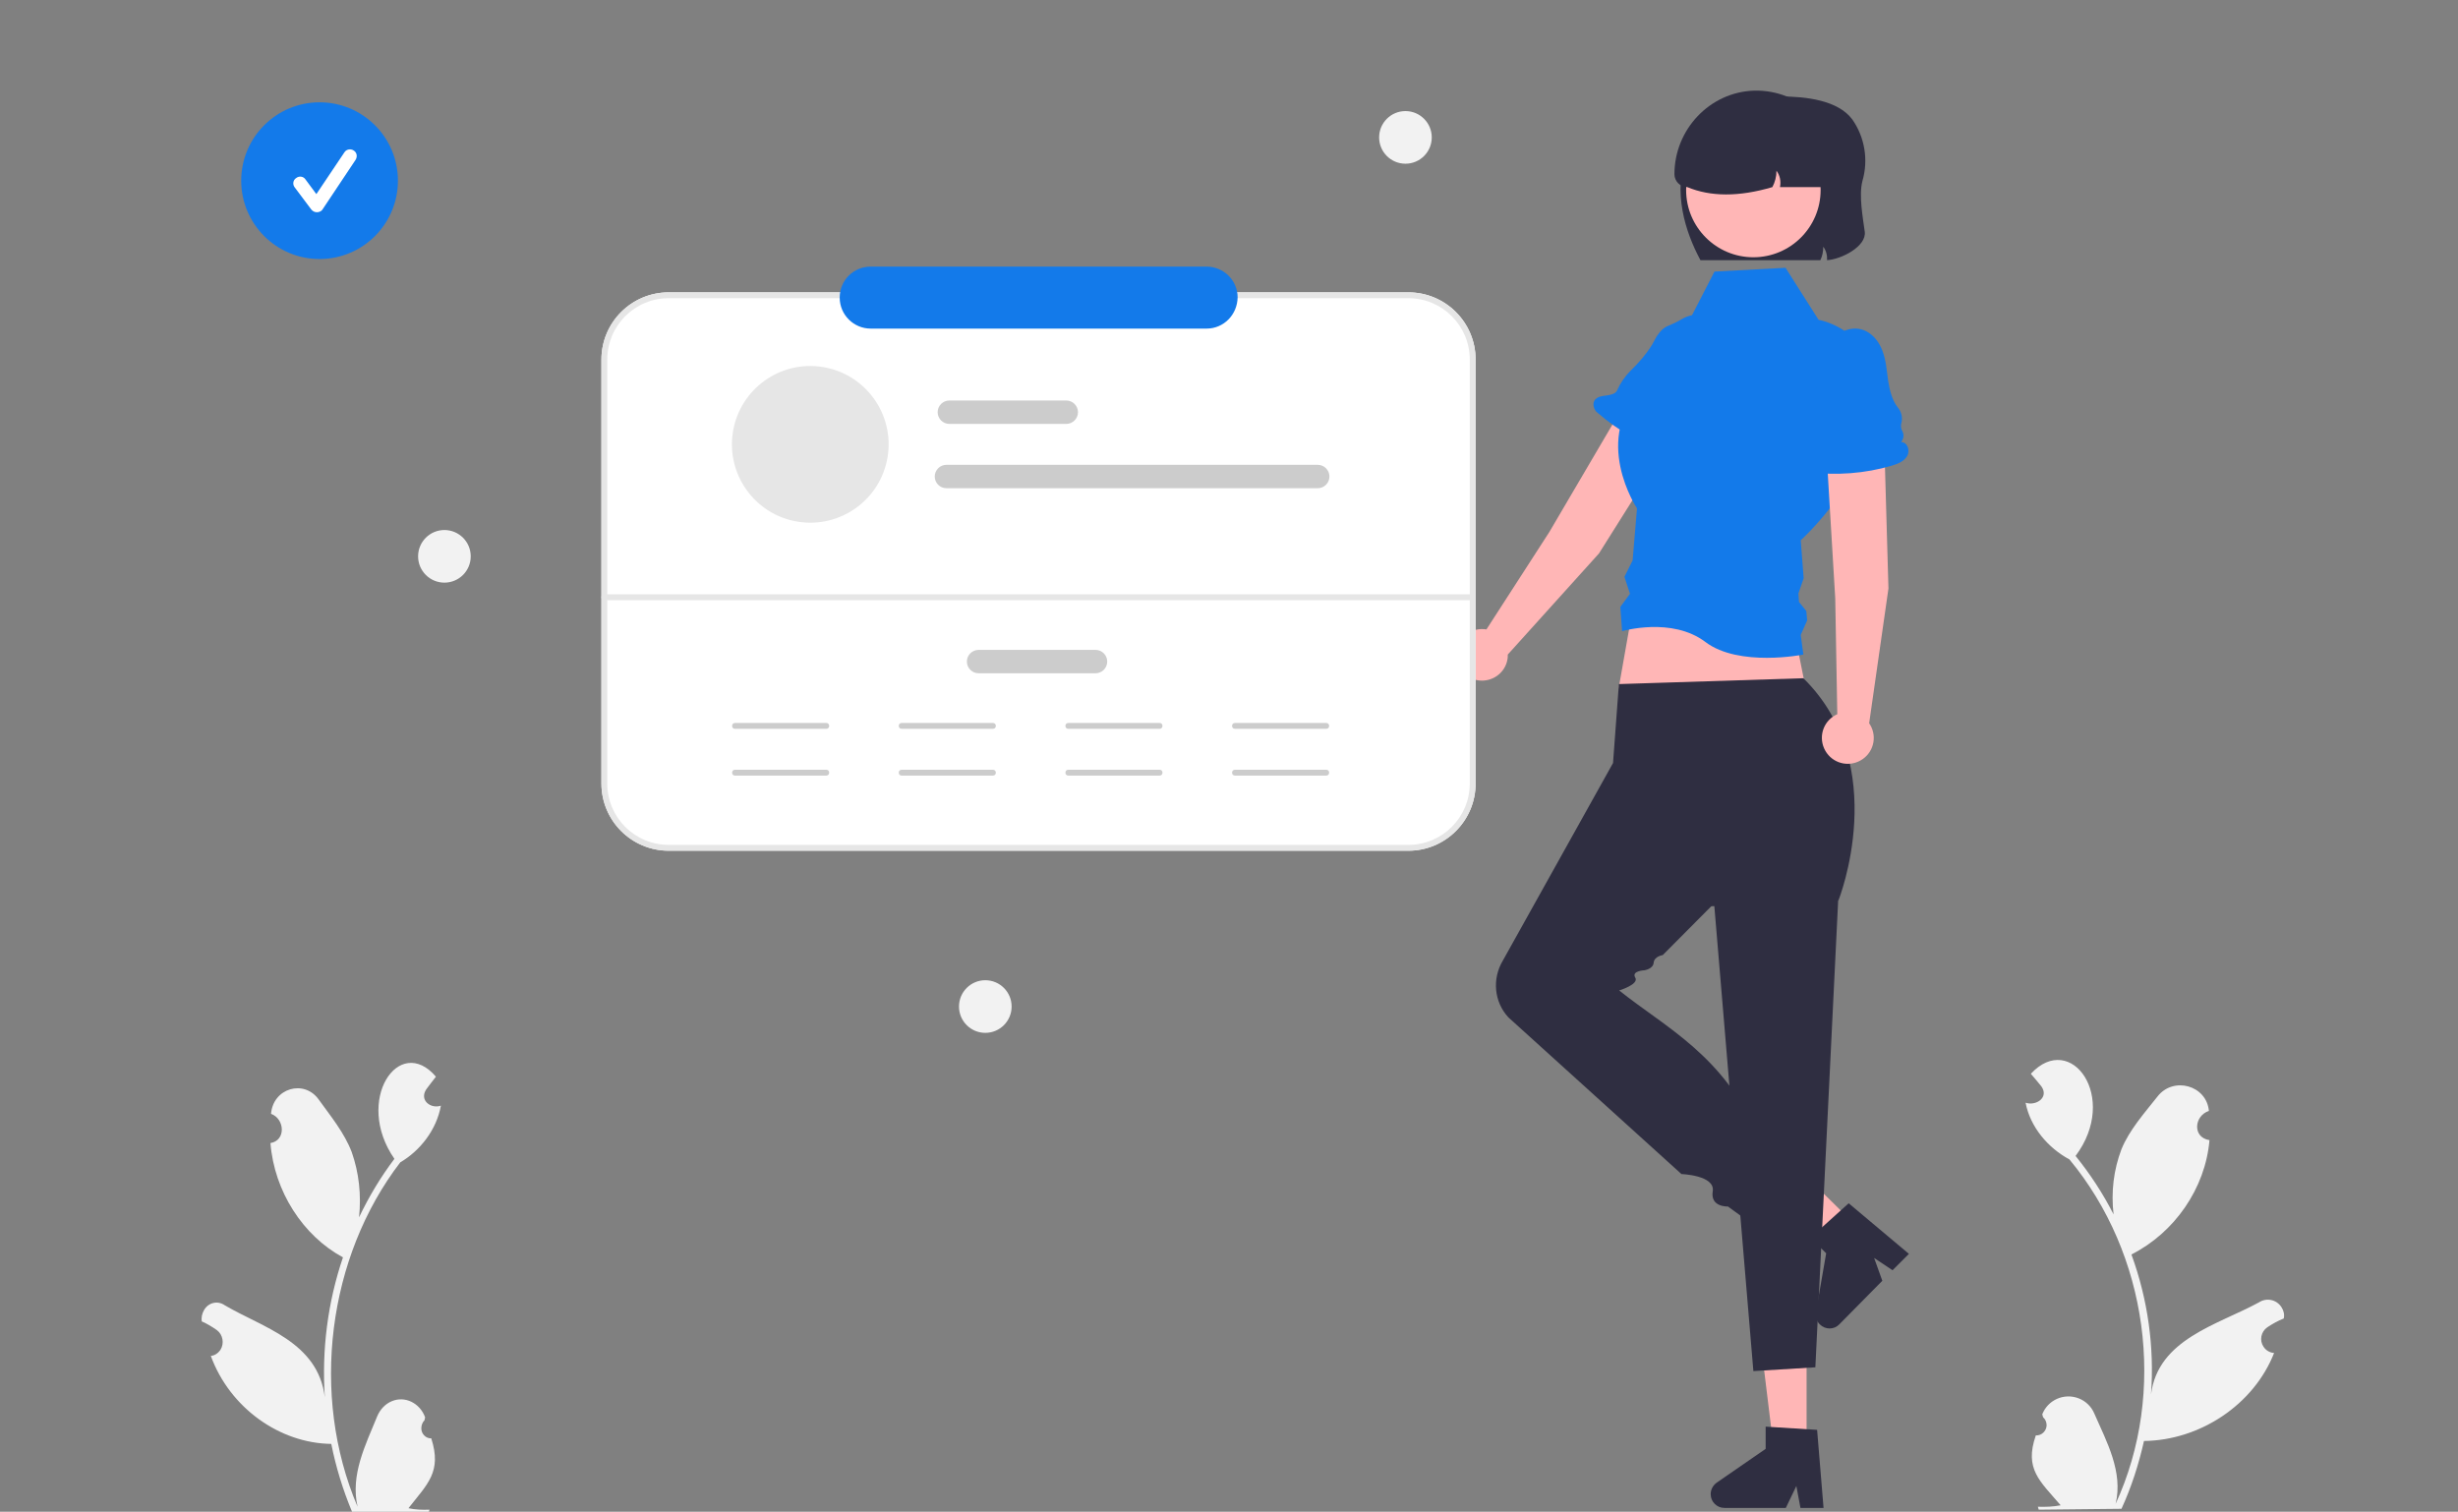 <?xml version="1.0" encoding="utf-8"?>
<!-- Generator: Adobe Illustrator 23.0.1, SVG Export Plug-In . SVG Version: 6.00 Build 0)  -->
<svg version="1.1" id="Layer_1" xmlns="http://www.w3.org/2000/svg" xmlns:xlink="http://www.w3.org/1999/xlink" x="0px" y="0px"
	 viewBox="0 0 840.7 517.1" style="enable-background:new 0 0 840.7 517.1;" xml:space="preserve">
<rect x="0" y="0" width="840.7" height="517.1" fill="#808080" stroke="none"/>
<style type="text/css">
	.st0{fill:#2F2E41;}
	.st1{fill:#F2F2F2;}
	.st2{fill:#FFB6B6;}
	.st3{fill:#137AEA;}
	.st4{fill:#FFFFFF;}
	.st5{fill:#E6E6E6;}
	.st6{fill:#CCCCCC;}
</style>
<path class="st0" d="M637,61.9c-1.3,5,0.2,12.8,0.8,17.4c0.6,5-8,9.4-12.9,9.7c0.1-1.6-0.3-3.3-1.3-4.6c0,1.6-0.3,3.2-1,4.6h-41
	c-5.2-9.7-9.5-23-4.8-36.7c0.5-5.6,4.3-10.4,9.7-12.1L609,33c8.8,0,19.6,1.3,24.5,7.8C637.8,46.9,639.1,54.7,637,61.9z"/>
<path class="st1" d="M696.3,491c2,0.1,3.6-1.5,3.7-3.4c0-1.1-0.4-2.1-1.2-2.8c-0.1-0.4-0.2-0.6-0.3-1c1.9-4.9,7.4-7.4,12.4-5.5
	c2.4,0.9,4.4,2.8,5.4,5.2c4.3,9.8,9.9,20,7.3,30.9c17.6-38.2,11-85.5-15.8-117.8c-7.4-4-13.4-11.1-15-19.4c3.6,1.2,8.1-1.8,5.4-5.6
	c-1.2-1.5-2.4-2.9-3.6-4.3c13.7-14.8,30.3,8.1,15.3,28.1c5,6.2,9.4,12.9,13,20c-0.9-7.6,0-15.2,2.7-22.3c2.7-6.6,7.8-12.3,12.3-18
	c5.4-7,16.8-3.9,17.6,4.9c-5.1,1.7-5.7,9.1,0.2,10c-1.4,16.5-12,31.7-26.7,39.1c5.6,15.3,7.9,31.6,6.7,47.9
	c2.4-19,22.8-23.8,36.9-31.5c2.6-1.7,6-1,7.7,1.6c0.8,1.2,1.1,2.6,0.8,3.9c-2,0.8-3.8,1.8-5.6,3c-2.2,1.5-2.8,4.5-1.3,6.7
	c0.8,1.2,2.1,2,3.6,2.1c-7,17.8-25.5,29.9-44.5,30.1c-1.8,8-4.3,15.8-7.7,23.2l-28.3,0.3c-0.1-0.3-0.2-0.6-0.3-1
	c2.6,0.1,5.2,0,7.8-0.5C697.7,506.6,692.3,502.5,696.3,491L696.3,491z"/>
<polygon class="st2" points="617.9,496.7 606.8,496.7 601.6,454.1 617.9,454.1 "/>
<path class="st0" d="M623.7,515.8h-7.9l-1.4-7.5l-3.6,7.5h-21c-2.6,0-4.7-2.1-4.7-4.7c0-1.6,0.8-3,2-3.9l16.8-11.6V488l17.6,1.1
	L623.7,515.8z"/>
<polygon class="st2" points="635.2,419.6 627.4,427.5 593.4,401.3 604.9,389.7 "/>
<path class="st0" d="M652.9,428.9l-5.6,5.6l-6.3-4.2l2.8,7.8L629.1,453c-1.8,1.9-4.8,1.9-6.7,0c-1.1-1.1-1.6-2.7-1.3-4.2l3.5-20.1
	l-5.4-5.3l13.1-11.8L652.9,428.9z"/>
<path class="st2" d="M546.9,189.3l33.4-53.1c2.9-4.7,1.6-10.9-3.1-13.9l0,0c-4.7-3-11-1.7-14,3c-0.1,0.2-0.2,0.3-0.3,0.5l-33,56.2
	l-21.5,33.3c-4.8-0.8-9.4,2.4-10.2,7.2s2.4,9.4,7.2,10.2c4.8,0.8,9.4-2.4,10.2-7.2c0.1-0.5,0.1-1,0.1-1.6L546.9,189.3z"/>
<path class="st3" d="M578.4,150l2.8-0.5c-1-1.9-0.3-4.2,1.5-5.2c1-0.5,2.2-0.6,3.2-0.2c-3.4-3.5-1.7-9.4,0.4-13.7
	c1.6-3.2,3.3-6.3,4.1-9.8c1.2-5.2-0.3-11.6-7.3-12.9c-2.9-0.4-5.8,0.1-8.3,1.7c-4.4,2.6-5.4,1.5-8.2,5.7L565,118
	c-2,3.2-4.5,6.1-7.2,8.7c-2,2-3.6,4.3-4.7,6.8c-0.1,0.3-0.4,0.6-0.6,0.8c-1.1,0.8-2.6,0.9-3.9,1.1c-1.7,0.2-3.7,0.9-3.6,3.1
	c0.1,1,0.5,2,1.3,2.6c7.2,6.3,15.7,11.1,24.8,14c2,0.6,4.3,1.2,6.2,0.2S580.1,151.2,578.4,150z"/>
<polygon class="st2" points="620.7,251 555.7,250 553.7,235 559.7,201 610.7,201 "/>
<path class="st4" d="M481.7,291h-253c-12.7,0-23-10.3-23-23V123c0-12.7,10.3-23,23-23h253c12.7,0,23,10.3,23,23v145
	C504.7,280.7,494.4,291,481.7,291z"/>
<path class="st5" d="M481.7,291h-253c-12.7,0-23-10.3-23-23V123c0-12.7,10.3-23,23-23h253c12.7,0,23,10.3,23,23v145
	C504.7,280.7,494.4,291,481.7,291z M228.7,102c-11.6,0-21,9.4-21,21v145c0,11.6,9.4,21,21,21h253c11.6,0,21-9.4,21-21V123
	c0-11.6-9.4-21-21-21H228.7z"/>
<path class="st5" d="M502.7,205.3h-296c-0.6,0-1-0.4-1-1s0.4-1,1-1h296c0.6,0,1,0.4,1,1S503.3,205.3,502.7,205.3z"/>
<circle class="st1" cx="480.7" cy="47" r="9"/>
<circle class="st1" cx="152" cy="190.3" r="9"/>
<circle class="st1" cx="337" cy="344.3" r="9"/>
<path class="st6" d="M282.6,249.3h-31.2c-0.6,0-1-0.4-1-1s0.4-1,1-1h31.2c0.6,0,1,0.4,1,1S283.2,249.3,282.6,249.3z"/>
<path class="st6" d="M282.6,265.3h-31.2c-0.6,0-1-0.4-1-1s0.4-1,1-1h31.2c0.6,0,1,0.4,1,1S283.2,265.3,282.6,265.3z"/>
<path class="st6" d="M453.6,249.3h-31.2c-0.6,0-1-0.4-1-1s0.4-1,1-1h31.2c0.6,0,1,0.4,1,1S454.2,249.3,453.6,249.3z"/>
<path class="st6" d="M453.6,265.3h-31.2c-0.6,0-1-0.4-1-1s0.4-1,1-1h31.2c0.6,0,1,0.4,1,1S454.2,265.3,453.6,265.3z"/>
<path class="st6" d="M396.6,249.3h-31.2c-0.6,0-1-0.4-1-1s0.4-1,1-1h31.2c0.6,0,1,0.4,1,1S397.2,249.3,396.6,249.3z"/>
<path class="st6" d="M396.6,265.3h-31.2c-0.6,0-1-0.4-1-1s0.4-1,1-1h31.2c0.6,0,1,0.4,1,1S397.2,265.3,396.6,265.3z"/>
<path class="st6" d="M339.6,249.3h-31.2c-0.6,0-1-0.4-1-1s0.4-1,1-1h31.2c0.6,0,1,0.4,1,1S340.2,249.3,339.6,249.3z"/>
<path class="st6" d="M339.6,265.3h-31.2c-0.6,0-1-0.4-1-1s0.4-1,1-1h31.2c0.6,0,1,0.4,1,1S340.2,265.3,339.6,265.3z"/>
<path class="st0" d="M553.7,234l-2,27L514,328.6c-3.7,6.2-3,14.1,1.9,19.4l59.2,53.6c0,0,11.6,0.4,10.7,5.9s5.2,5.2,5.2,5.2l7,5.1
	l3.8-28.8c-12.7-28.4-31.6-37.1-48-50.2c0,0,6.9-2.1,5.5-4.4s3.1-2.5,3.1-2.5s3-0.4,3.2-2.6s3.1-2.6,3.1-2.6l16.6-16.7l43.5-2
	c0,0,18.4-46.1-12-76L553.7,234z"/>
<polygon class="st0" points="585.3,297.5 599.7,469 620.9,467.7 628.7,308 "/>
<path class="st3" d="M586.4,92.9l24.3-1.3l11.3,17.8c0,0,21.2,3.5,19.7,28.5s-25.8,46.9-25.8,46.9l1,13l-1.8,5.2l0.2,2.9l2.5,3.1
	l0.3,3.2l-2.2,5l0.9,6.7c0,0-22,4.4-33.5-4.3s-28.5-3.7-28.5-3.7l-0.6-8.3l3.3-4.5l-1.9-5.8l2.8-5.6l1.5-17.8c0,0-16-24,2.4-42
	l7.4-12.5l8.2-10L586.4,92.9z"/>
<path class="st2" d="M645.9,201.3l-1.8-62.7c-0.2-5.5-4.8-9.9-10.3-9.8l0,0c-5.6,0.1-10.1,4.7-10,10.3c0,0.2,0,0.4,0,0.5l3.9,65.1
	l0.7,39.6c-4.5,2-6.5,7.2-4.5,11.7c2,4.5,7.2,6.5,11.7,4.5s6.5-7.2,4.5-11.7c-0.2-0.5-0.5-0.9-0.8-1.4L645.9,201.3z"/>
<path class="st3" d="M650.2,151.2L650.2,151.2c0.9-1,1.1-2.4,0.5-3.6c-0.4-0.7-0.6-1.5-0.5-2.3c0-0.2,0-0.3,0.1-0.5
	c0.5-1.8,0.1-3.8-1.1-5.3c-2-2.4-2.9-6-3.4-9.2c-0.5-3.5-0.7-7.1-2-10.4c-1.8-4.8-6.3-9-12.3-7c-2.5,0.9-4.7,2.7-6.1,5
	c-3,4.8-3,10.6-3,16.1l-1.1-2.2c0.1,6.1-1,12.1-3.2,17.7c1.3-0.3,2.3,1.5,1.9,2.8c-0.4,1.3-1.6,2.2-2.7,3.1
	c-1.3,1.1-2.5,2.8-1.3,4.6c0.6,0.8,1.5,1.4,2.6,1.5c9.5,1.2,19.2,0.5,28.4-2.2c2-0.6,4.2-1.4,5.3-3.3S652.4,151.2,650.2,151.2z"/>
<circle class="st2" cx="599.7" cy="65" r="23"/>
<circle class="st3" cx="109.3" cy="61.8" r="26.8"/>
<path class="st4" d="M108.4,72.6c-0.7,0-1.4-0.3-1.9-0.9l-5.7-7.6c-0.8-1-0.6-2.5,0.5-3.2c1-0.8,2.5-0.6,3.2,0.5l0,0l3.7,5l9.6-14.3
	c0.7-1.1,2.2-1.3,3.2-0.6c1.1,0.7,1.3,2.1,0.6,3.2l-11.4,17.1C109.9,72.2,109.2,72.6,108.4,72.6L108.4,72.6z"/>
<path class="st3" d="M412.7,112.4H297.8c-5.8,0-10.6-4.7-10.6-10.6s4.7-10.6,10.6-10.6l0,0h114.9c5.8,0,10.6,4.7,10.6,10.5
	C423.2,107.7,418.5,112.4,412.7,112.4L412.7,112.4z"/>
<path class="st0" d="M628.7,59v5h-19.9c0.4-2,0-4-1.2-5.6c0,2-0.5,3.9-1.4,5.6c-11.5,3.4-21.2,3.3-29.1,0c-2.4,0-4.4-2-4.4-4.4l0,0
	c0-15.3,12.1-28.2,27.4-28.6c15.5-0.3,28.3,11.9,28.6,27.4C628.7,58.6,628.7,58.8,628.7,59z"/>
<path class="st6" d="M364.7,145h-40c-2.2,0-4-1.8-4-4s1.8-4,4-4h40c2.2,0,4,1.8,4,4S366.9,145,364.7,145z"/>
<path class="st6" d="M374.7,230.3h-40c-2.2,0-4-1.8-4-4s1.8-4,4-4h40c2.2,0,4,1.8,4,4S376.9,230.3,374.7,230.3z"/>
<path class="st6" d="M450.7,167h-127c-2.2,0-4-1.8-4-4s1.8-4,4-4h127c2.2,0,4,1.8,4,4S452.9,167,450.7,167z"/>
<ellipse transform="matrix(0.16 -0.987 0.987 0.16 82.76 401.273)" class="st5" cx="277.2" cy="152" rx="26.8" ry="26.8"/>
<path class="st1" d="M147.5,492c-1.8,0.1-3.4-1.5-3.4-3.4c0-1.1,0.4-2.1,1.1-2.8c0.1-0.4,0.1-0.6,0.2-1c-1.8-4.9-6.9-7.4-11.4-5.5
	c-2.2,0.9-4,2.8-5,5.2c-4,9.8-9.2,20-6.7,30.9c-16.3-38.2-10.2-85.5,14.6-117.8c6.8-4,12.4-11.1,13.9-19.4c-3.4,1.2-7.5-1.8-5-5.6
	c1.1-1.5,2.2-2.9,3.3-4.3c-12.6-14.8-28.1,8.1-14.2,28.1c-4.7,6.2-8.7,12.9-12.1,20c0.8-7.6,0-15.2-2.5-22.3
	c-2.5-6.6-7.2-12.3-11.3-18c-5-7-15.6-3.9-16.3,4.9c4.7,1.7,5.2,9.1-0.2,10c1.3,16.5,11.1,31.7,24.8,39.1
	c-5.2,15.3-7.3,31.6-6.2,47.9c-2.3-19-21.1-23.8-34.2-31.5c-2.4-1.7-5.6-1-7.1,1.6c-0.7,1.2-1,2.6-0.8,3.9c1.8,0.8,3.5,1.8,5.2,3
	c2,1.5,2.6,4.5,1.2,6.7c-0.8,1.2-2,2-3.3,2.1c6.5,17.8,23.6,29.9,41.2,30.1c1.6,8,4,15.8,7.1,23.2l26.2,0.3c0.1-0.3,0.2-0.6,0.3-1
	c-2.4,0.1-4.9,0-7.2-0.5C146.2,507.6,151.2,503.5,147.5,492L147.5,492z"/>
</svg>

